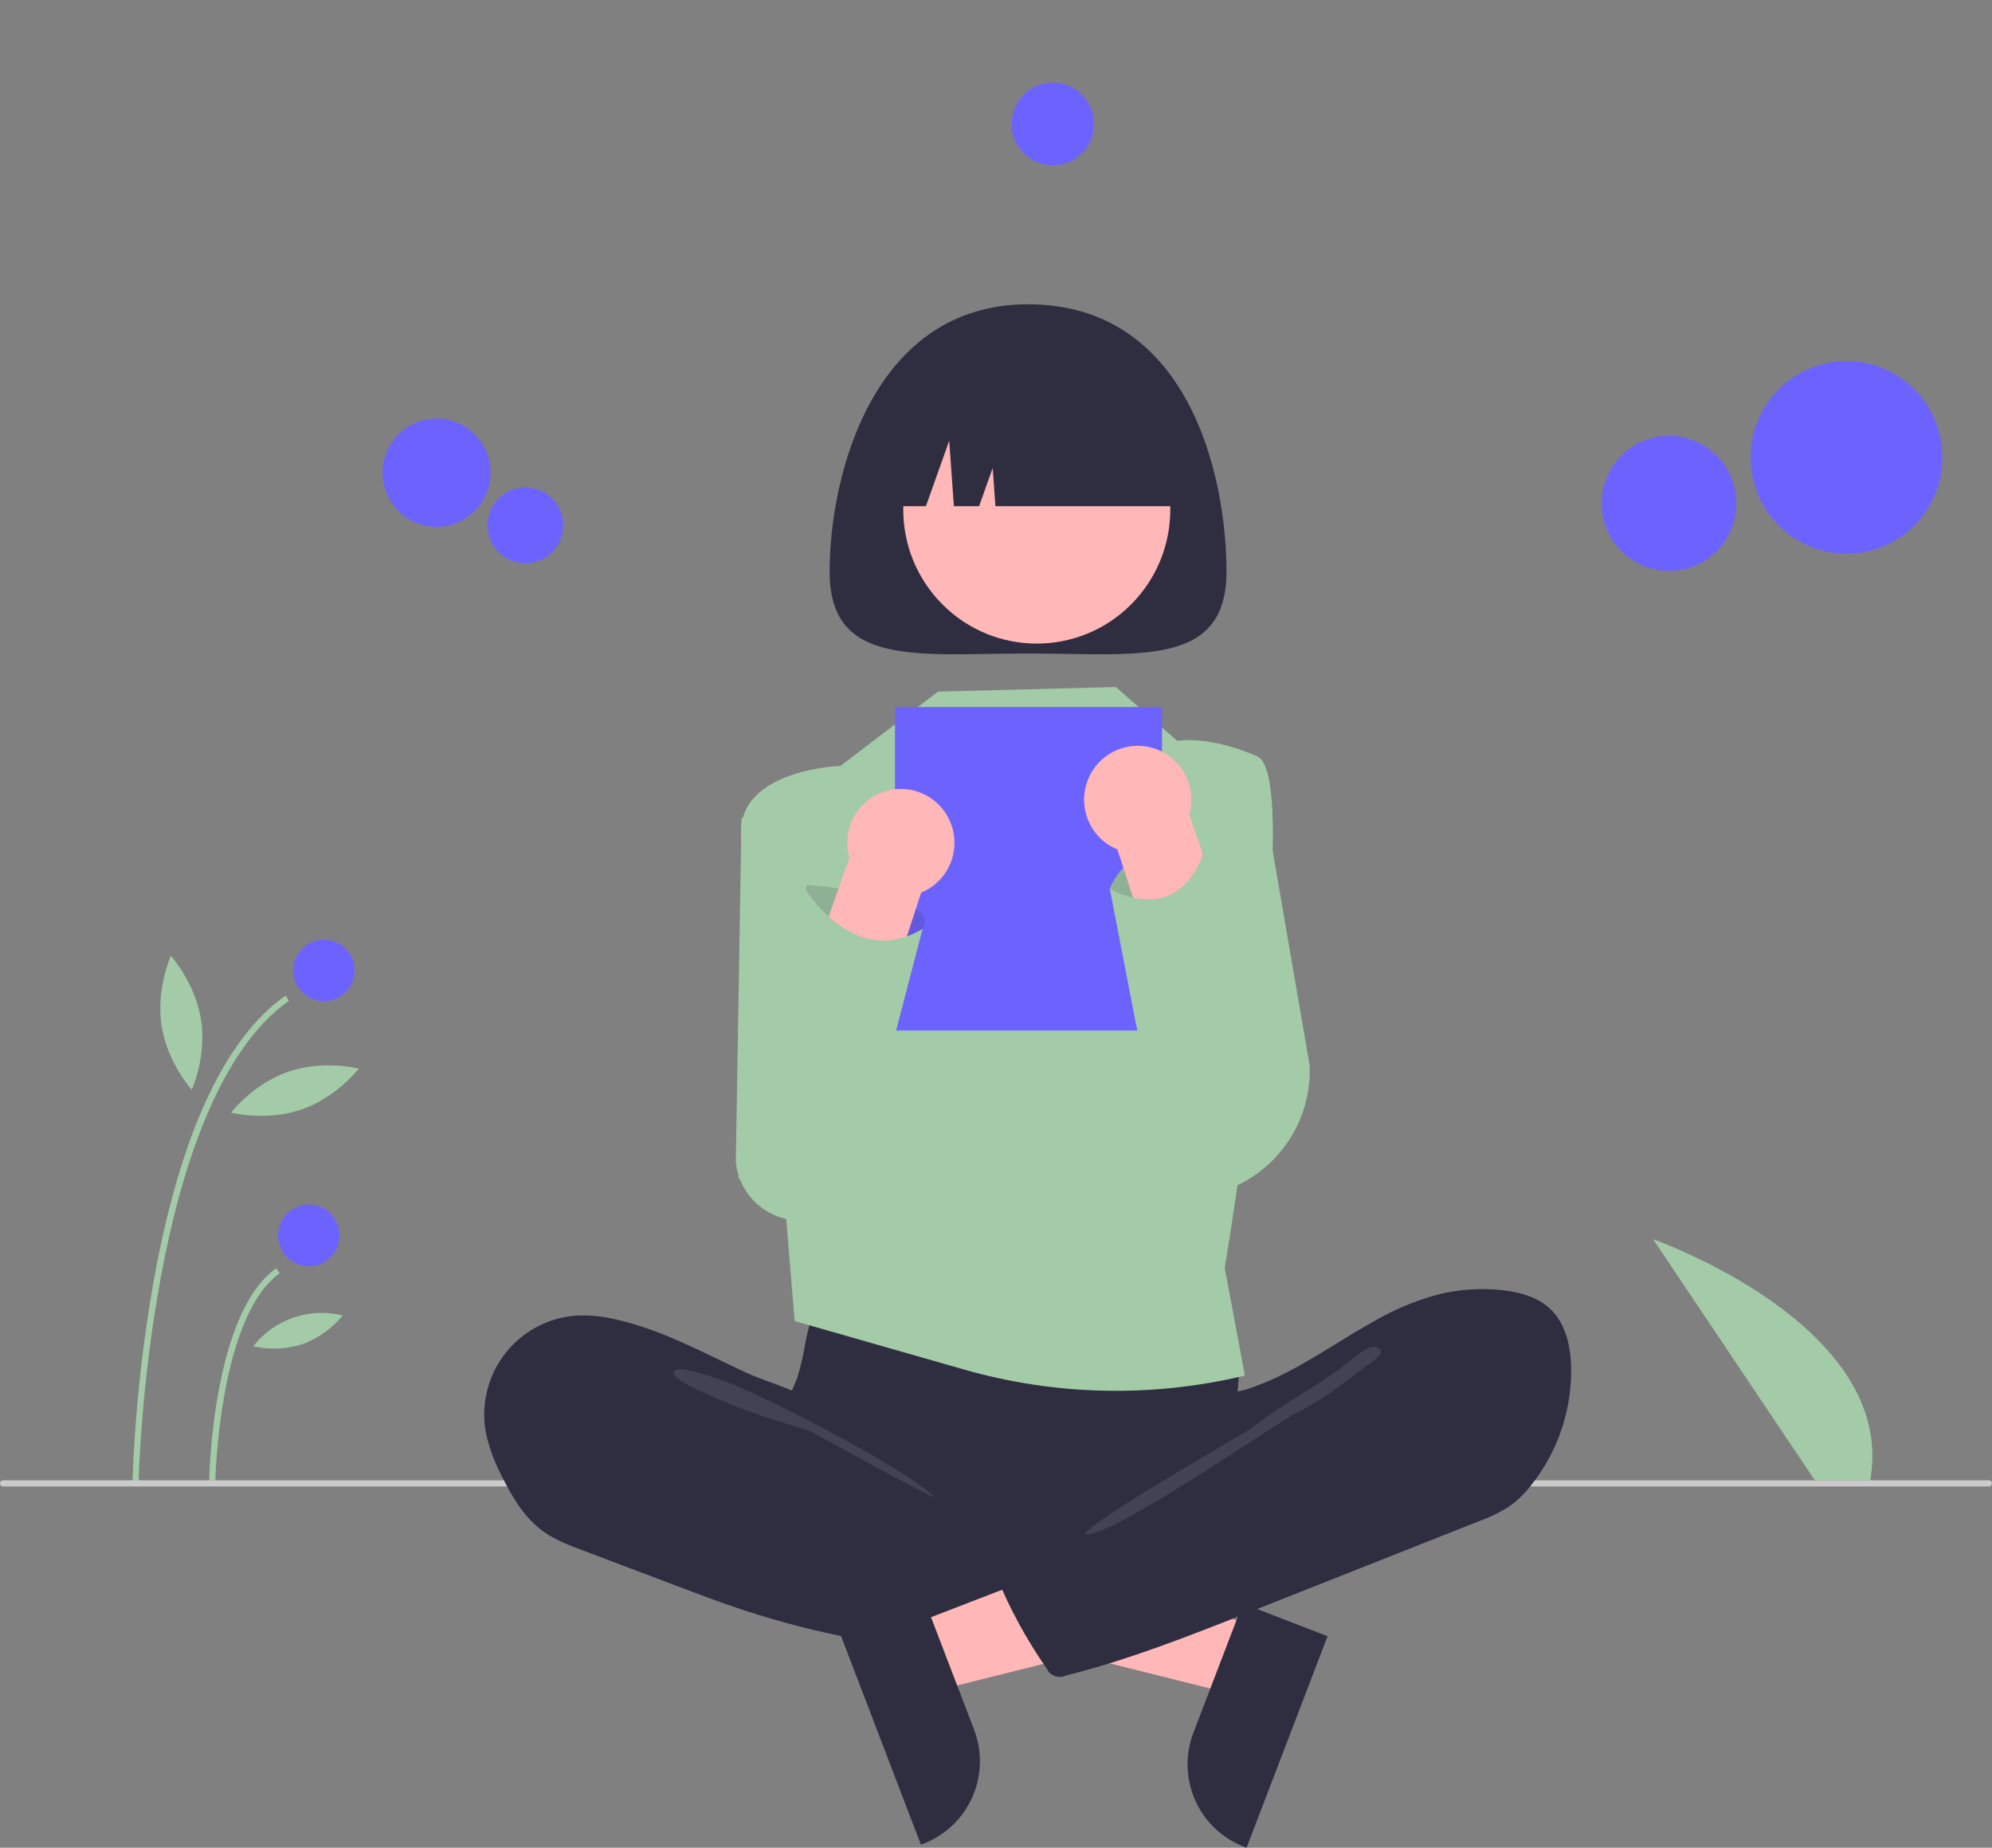 <svg width="193" height="179" viewBox="0 0 193 179" fill="none" xmlns="http://www.w3.org/2000/svg">
<rect x="0" y="0" width="193" height="179" fill="#808080" stroke="none"/>
<g clip-path="url(#clip0)">
<path d="M175.833 143.407L160.166 120.052C160.166 120.052 183.892 128.365 181.2 143.407H175.833Z" fill="#A3CBA7"/>
<path d="M13.431 143.562L12.836 143.551C13.066 136.914 13.772 130.302 14.947 123.767C17.519 109.775 21.796 100.586 27.658 96.455L28 96.944C14.305 106.594 13.438 143.194 13.431 143.562Z" fill="#A3CBA7"/>
<path d="M20.864 143.419L20.27 143.407C20.282 142.746 20.654 127.167 26.765 122.861L27.107 123.35C21.242 127.482 20.867 143.26 20.864 143.419Z" fill="#A3CBA7"/>
<path d="M31.384 96.997C33.026 96.997 34.358 95.661 34.358 94.013C34.358 92.365 33.026 91.028 31.384 91.028C29.742 91.028 28.41 92.365 28.41 94.013C28.41 95.661 29.742 96.997 31.384 96.997Z" fill="#6C63FF"/>
<path d="M29.911 122.664C31.554 122.664 32.885 121.328 32.885 119.68C32.885 118.032 31.554 116.695 29.911 116.695C28.269 116.695 26.938 118.032 26.938 119.68C26.938 121.328 28.269 122.664 29.911 122.664Z" fill="#6C63FF"/>
<path d="M19.478 98.787C20.037 102.369 18.581 105.574 18.581 105.574C18.581 105.574 16.218 102.969 15.659 99.387C15.1 95.804 16.557 92.6 16.557 92.6C16.557 92.6 18.919 95.204 19.478 98.787Z" fill="#A3CBA7"/>
<path d="M29.198 107.488C25.781 108.665 22.383 107.784 22.383 107.784C22.383 107.784 24.526 104.995 27.944 103.818C31.362 102.642 34.76 103.523 34.76 103.523C34.76 103.523 32.616 106.312 29.198 107.488Z" fill="#A3CBA7"/>
<path d="M29.308 130.218C27.762 130.706 26.114 130.777 24.531 130.425C25.536 129.141 26.89 128.175 28.429 127.646C29.968 127.116 31.628 127.044 33.206 127.439C32.172 128.692 30.828 129.65 29.308 130.218Z" fill="#A3CBA7"/>
<path d="M192.703 144.004H0.297C0.219 144.004 0.143 143.973 0.087 143.917C0.031 143.861 0 143.785 0 143.706C0 143.627 0.031 143.551 0.087 143.495C0.143 143.439 0.219 143.407 0.297 143.407H192.703C192.781 143.407 192.857 143.439 192.913 143.495C192.969 143.551 193 143.627 193 143.706C193 143.785 192.969 143.861 192.913 143.917C192.857 143.973 192.781 144.004 192.703 144.004Z" fill="#CBCBCB"/>
<path d="M121.864 157.763L119.431 164.118L93.85 157.724L97.44 148.345L121.864 157.763Z" fill="#FFB7B7"/>
<path d="M128.624 158.509L120.779 179L120.521 178.901C118.413 178.088 116.713 176.468 115.796 174.398C114.878 172.327 114.817 169.976 115.627 167.861L115.627 167.86L120.418 155.345L128.624 158.509Z" fill="#2F2E41"/>
<path d="M82.992 78.192L71.844 79.24L71.291 112.53C71.439 114.162 72.217 115.67 73.46 116.733C74.702 117.795 76.31 118.327 77.938 118.214L85.007 117.726L82.992 78.192Z" fill="#A3CBA7"/>
<path d="M122.295 76.554L114.667 76.455L114.215 116.011C115.9 116.067 117.58 115.774 119.147 115.151C120.715 114.527 122.138 113.586 123.328 112.386C124.517 111.186 125.447 109.753 126.061 108.176C126.674 106.599 126.956 104.912 126.891 103.221L122.295 76.554Z" fill="#A3CBA7"/>
<path d="M78.033 130.063C77.853 131.21 77.59 132.343 77.249 133.453C76.864 134.539 76.269 135.543 75.918 136.641C74.796 140.139 76.351 144.04 78.835 146.74C80.989 149.072 83.769 150.729 86.841 151.511C89.081 152.077 91.411 152.158 93.721 152.236C100.115 152.454 106.674 152.649 112.733 150.586C114.648 149.919 116.497 149.076 118.257 148.068C118.813 147.802 119.302 147.415 119.69 146.935C120.152 146.275 120.212 145.419 120.207 144.612C120.194 141.891 119.644 139.184 119.775 136.467C119.847 134.962 120.128 133.458 119.99 131.957C119.798 130.253 119.087 128.65 117.953 127.367C116.819 126.084 115.317 125.184 113.654 124.791C111.935 124.42 110.153 124.622 108.403 124.791C103.86 125.229 99.298 125.434 94.735 125.404C90.073 125.375 85.439 124.66 80.8 124.586C79.428 124.564 79.455 124.988 79.019 126.321C78.616 127.547 78.287 128.797 78.033 130.063Z" fill="#2F2E41"/>
<path d="M59.801 127.852C58.547 127.536 57.255 127.398 55.964 127.443C54.606 127.518 53.28 127.883 52.074 128.512C50.867 129.141 49.809 130.021 48.967 131.093C48.126 132.165 47.522 133.405 47.195 134.729C46.868 136.053 46.826 137.433 47.071 138.775C47.384 140.228 47.896 141.632 48.592 142.945C49.61 145.018 50.83 147.086 52.714 148.414C53.816 149.191 55.092 149.676 56.352 150.152L66.276 153.904C67.736 154.456 69.196 155.008 70.67 155.52C78.076 158.089 85.798 159.63 93.621 160.099C96.004 160.241 98.422 160.281 100.747 159.736C101.298 159.607 101.887 159.415 102.206 158.945C102.395 158.614 102.507 158.245 102.532 157.864L103.143 153.574C103.229 152.97 103.312 152.334 103.091 151.766C102.811 151.045 102.11 150.591 101.442 150.206C94.918 146.445 87.3 144.371 81.809 139.209C80.517 137.994 79.435 136.068 77.864 135.243C76.083 134.307 73.986 133.773 72.145 132.911C68.12 131.025 64.163 128.858 59.801 127.852Z" fill="#2F2E41"/>
<path opacity="0.1" d="M69.707 133.636C73.215 134.739 88.023 142.381 90.561 145.049C90.221 145.172 78.678 138.68 78.331 138.575C75.183 137.627 72.017 136.672 69.027 135.285C68.425 135.005 65.119 133.693 65.269 132.931C65.438 132.072 69.085 133.44 69.707 133.636Z" fill="white"/>
<path d="M90.875 67.003L81.431 74.2C81.431 74.2 71.467 74.512 71.803 80.905C72.14 87.298 76.128 117.567 76.128 117.567L76.993 127.981L93.407 132.675C102.275 135.211 111.645 135.412 120.613 133.26L118.662 122.812C118.662 122.812 126.561 75.36 121.803 73.271C117.044 71.182 114.071 71.779 114.071 71.779L108.107 66.556L90.875 67.003Z" fill="#A3CBA7"/>
<path d="M118.83 55.38C118.83 64.722 110.223 63.309 99.605 63.309C88.988 63.309 80.381 64.722 80.381 55.38C80.381 46.038 84.585 29.479 99.605 29.479C115.143 29.479 118.83 46.038 118.83 55.38Z" fill="#2F2E41"/>
<path d="M109.598 58.545C114.65 53.475 114.65 45.255 109.598 40.185C104.546 35.115 96.355 35.115 91.303 40.185C86.252 45.255 86.252 53.475 91.303 58.545C96.355 63.616 104.546 63.616 109.598 58.545Z" fill="#FFB7B7"/>
<path d="M84.594 49.036H89.71L91.968 42.693L92.419 49.036H94.864L96.181 45.336L96.444 49.036H114.615C114.615 45.391 113.173 41.896 110.604 39.318C108.036 36.741 104.553 35.293 100.921 35.293H98.288C94.656 35.293 91.173 36.741 88.605 39.318C86.037 41.896 84.594 45.391 84.594 49.036Z" fill="#2F2E41"/>
<path d="M112.585 68.495H86.713V99.833H112.585V68.495Z" fill="#6C63FF"/>
<path d="M88.139 157.464L90.572 163.819L116.154 157.425L112.563 148.046L88.139 157.464Z" fill="#FFB7B7"/>
<path d="M89.584 155.046L94.376 167.561L94.376 167.562C95.186 169.677 95.125 172.029 94.207 174.099C93.289 176.169 91.59 177.789 89.482 178.602L89.224 178.701L81.379 158.21L89.584 155.046Z" fill="#2F2E41"/>
<path d="M139.274 125.42C141.329 124.903 143.46 124.757 145.566 124.989C147.248 125.175 148.981 125.644 150.209 126.813C151.704 128.235 152.184 130.434 152.224 132.501C152.29 136.617 150.929 140.629 148.375 143.85C147.752 144.665 147.01 145.382 146.175 145.976C145.274 146.542 144.314 147.006 143.312 147.361L121.09 156.157C115.243 158.472 109.376 160.793 103.279 162.318C102.947 162.479 102.565 162.501 102.218 162.379C101.87 162.257 101.585 162.002 101.425 161.669C101.42 161.659 101.415 161.649 101.411 161.639C99.464 158.848 97.83 155.849 96.54 152.697C96.479 152.622 96.437 152.534 96.417 152.439C96.397 152.344 96.401 152.246 96.427 152.153C96.453 152.06 96.501 151.974 96.567 151.903C96.632 151.833 96.715 151.779 96.805 151.747L112.524 142.683C113.65 142.034 114.788 141.375 115.723 140.471C116.402 139.81 116.958 139.033 117.365 138.176C117.691 137.493 117.722 135.881 118.138 135.377C118.545 134.882 119.939 134.843 120.583 134.648C121.491 134.369 122.38 134.032 123.245 133.639C126.761 132.06 129.892 129.766 133.262 127.918C135.153 126.833 137.173 125.994 139.274 125.42Z" fill="#2F2E41"/>
<path opacity="0.1" d="M130.362 132.188C127.662 134.224 124.165 136.095 121.489 138.184C120.575 138.897 105.348 147.489 105.133 148.63C107.63 149.052 123.536 137.885 125.811 136.77C128.087 135.656 130.104 134.085 132.103 132.525C132.613 132.127 134.772 130.932 133.309 130.488C132.486 130.238 130.97 131.781 130.362 132.188Z" fill="white"/>
<path d="M178.9 53.636C184.032 53.636 188.192 49.461 188.192 44.31C188.192 39.16 184.032 34.984 178.9 34.984C173.768 34.984 169.607 39.16 169.607 44.31C169.607 49.461 173.768 53.636 178.9 53.636Z" fill="#6C63FF"/>
<path d="M161.702 55.307C165.302 55.307 168.221 52.378 168.221 48.765C168.221 45.152 165.302 42.223 161.702 42.223C158.102 42.223 155.184 45.152 155.184 48.765C155.184 52.378 158.102 55.307 161.702 55.307Z" fill="#6C63FF"/>
<path d="M42.291 51.039C45.178 51.039 47.518 48.691 47.518 45.794C47.518 42.896 45.178 40.548 42.291 40.548C39.405 40.548 37.065 42.896 37.065 45.794C37.065 48.691 39.405 51.039 42.291 51.039Z" fill="#6C63FF"/>
<path d="M50.897 54.567C52.922 54.567 54.563 52.919 54.563 50.887C54.563 48.855 52.922 47.207 50.897 47.207C48.872 47.207 47.23 48.855 47.23 50.887C47.23 52.919 48.872 54.567 50.897 54.567Z" fill="#6C63FF"/>
<path d="M101.995 16.02C104.202 16.02 105.991 14.224 105.991 12.01C105.991 9.795 104.202 8 101.995 8C99.789 8 98 9.795 98 12.01C98 14.224 99.789 16.02 101.995 16.02Z" fill="#6C63FF"/>
<path opacity="0.17" d="M77.791 88.492L78.148 85.726C78.148 85.726 91.471 86.702 89.389 89.985C87.307 93.268 82.252 93.566 82.252 93.566L77.791 88.492Z" fill="#2F2E41"/>
<path d="M87.846 76.462C88.609 76.546 89.344 76.799 89.999 77.202C90.653 77.606 91.21 78.149 91.63 78.794C92.013 79.382 92.273 80.043 92.396 80.734C92.518 81.427 92.5 82.136 92.342 82.821C92.184 83.506 91.89 84.151 91.477 84.719C91.065 85.287 90.542 85.765 89.94 86.125C89.72 86.256 89.49 86.369 89.252 86.465L81.063 111.603C80.826 112.099 80.493 112.543 80.084 112.909C79.675 113.276 79.198 113.558 78.681 113.739C78.163 113.919 77.615 113.996 77.067 113.963C76.52 113.931 75.984 113.79 75.492 113.55C74.999 113.309 74.558 112.972 74.195 112.56C73.832 112.148 73.554 111.668 73.376 111.147C73.199 110.626 73.126 110.076 73.161 109.527C73.196 108.978 73.339 108.441 73.582 107.948L82.291 83.089C82.053 82.266 82.022 81.398 82.199 80.56C82.376 79.722 82.755 78.941 83.305 78.286C83.854 77.631 84.556 77.122 85.348 76.804C86.14 76.486 86.998 76.368 87.846 76.462Z" fill="#FFB7B7"/>
<path d="M77.912 85.961C77.912 85.961 82.604 94.006 89.388 89.984L82.814 115.233H77.275L71.545 114.159L73.149 103.727L77.912 85.961Z" fill="#A3CBA7"/>
<path d="M111.416 91.46L107.529 86.104C107.529 86.104 109.397 80.549 116.641 82.581C116.641 82.581 121.251 92.936 111.416 91.46Z" fill="#A3CBA7"/>
<path opacity="0.17" d="M111.416 91.46L107.529 86.104C107.529 86.104 109.397 80.549 116.641 82.581C116.641 82.581 121.251 92.936 111.416 91.46Z" fill="#2F2E41"/>
<path d="M112.444 72.748C113.566 73.271 114.463 74.181 114.972 75.312C115.482 76.443 115.57 77.72 115.22 78.91L123.929 103.769C124.171 104.263 124.315 104.799 124.35 105.348C124.385 105.897 124.312 106.448 124.135 106.969C123.957 107.489 123.679 107.97 123.316 108.382C122.953 108.794 122.512 109.131 122.019 109.371C121.526 109.612 120.991 109.753 120.444 109.785C119.896 109.818 119.348 109.741 118.83 109.56C118.312 109.379 117.835 109.098 117.427 108.731C117.018 108.364 116.685 107.92 116.448 107.424L108.259 82.286C108.021 82.191 107.791 82.077 107.571 81.947C106.969 81.587 106.446 81.108 106.034 80.541C105.621 79.973 105.327 79.327 105.169 78.642C105.011 77.958 104.993 77.248 105.115 76.556C105.237 75.864 105.498 75.204 105.881 74.616C106.301 73.971 106.858 73.427 107.512 73.024C108.166 72.621 108.902 72.368 109.665 72.284C110.616 72.175 111.579 72.336 112.444 72.748Z" fill="#FFB7B7"/>
<path d="M107.529 86.105C107.529 86.105 113.942 90.01 116.641 82.581L125.678 106.462L122.993 111.175L122.605 111.207C121.003 111.341 119.392 111.083 117.912 110.455C116.431 109.827 115.125 108.847 114.104 107.6C112.024 105.057 110.607 102.034 109.983 98.803L107.529 86.105Z" fill="#A3CBA7"/>
</g>
<defs>
<clipPath id="clip0">
<rect width="193" height="179" fill="white"/>
</clipPath>
</defs>
</svg>
